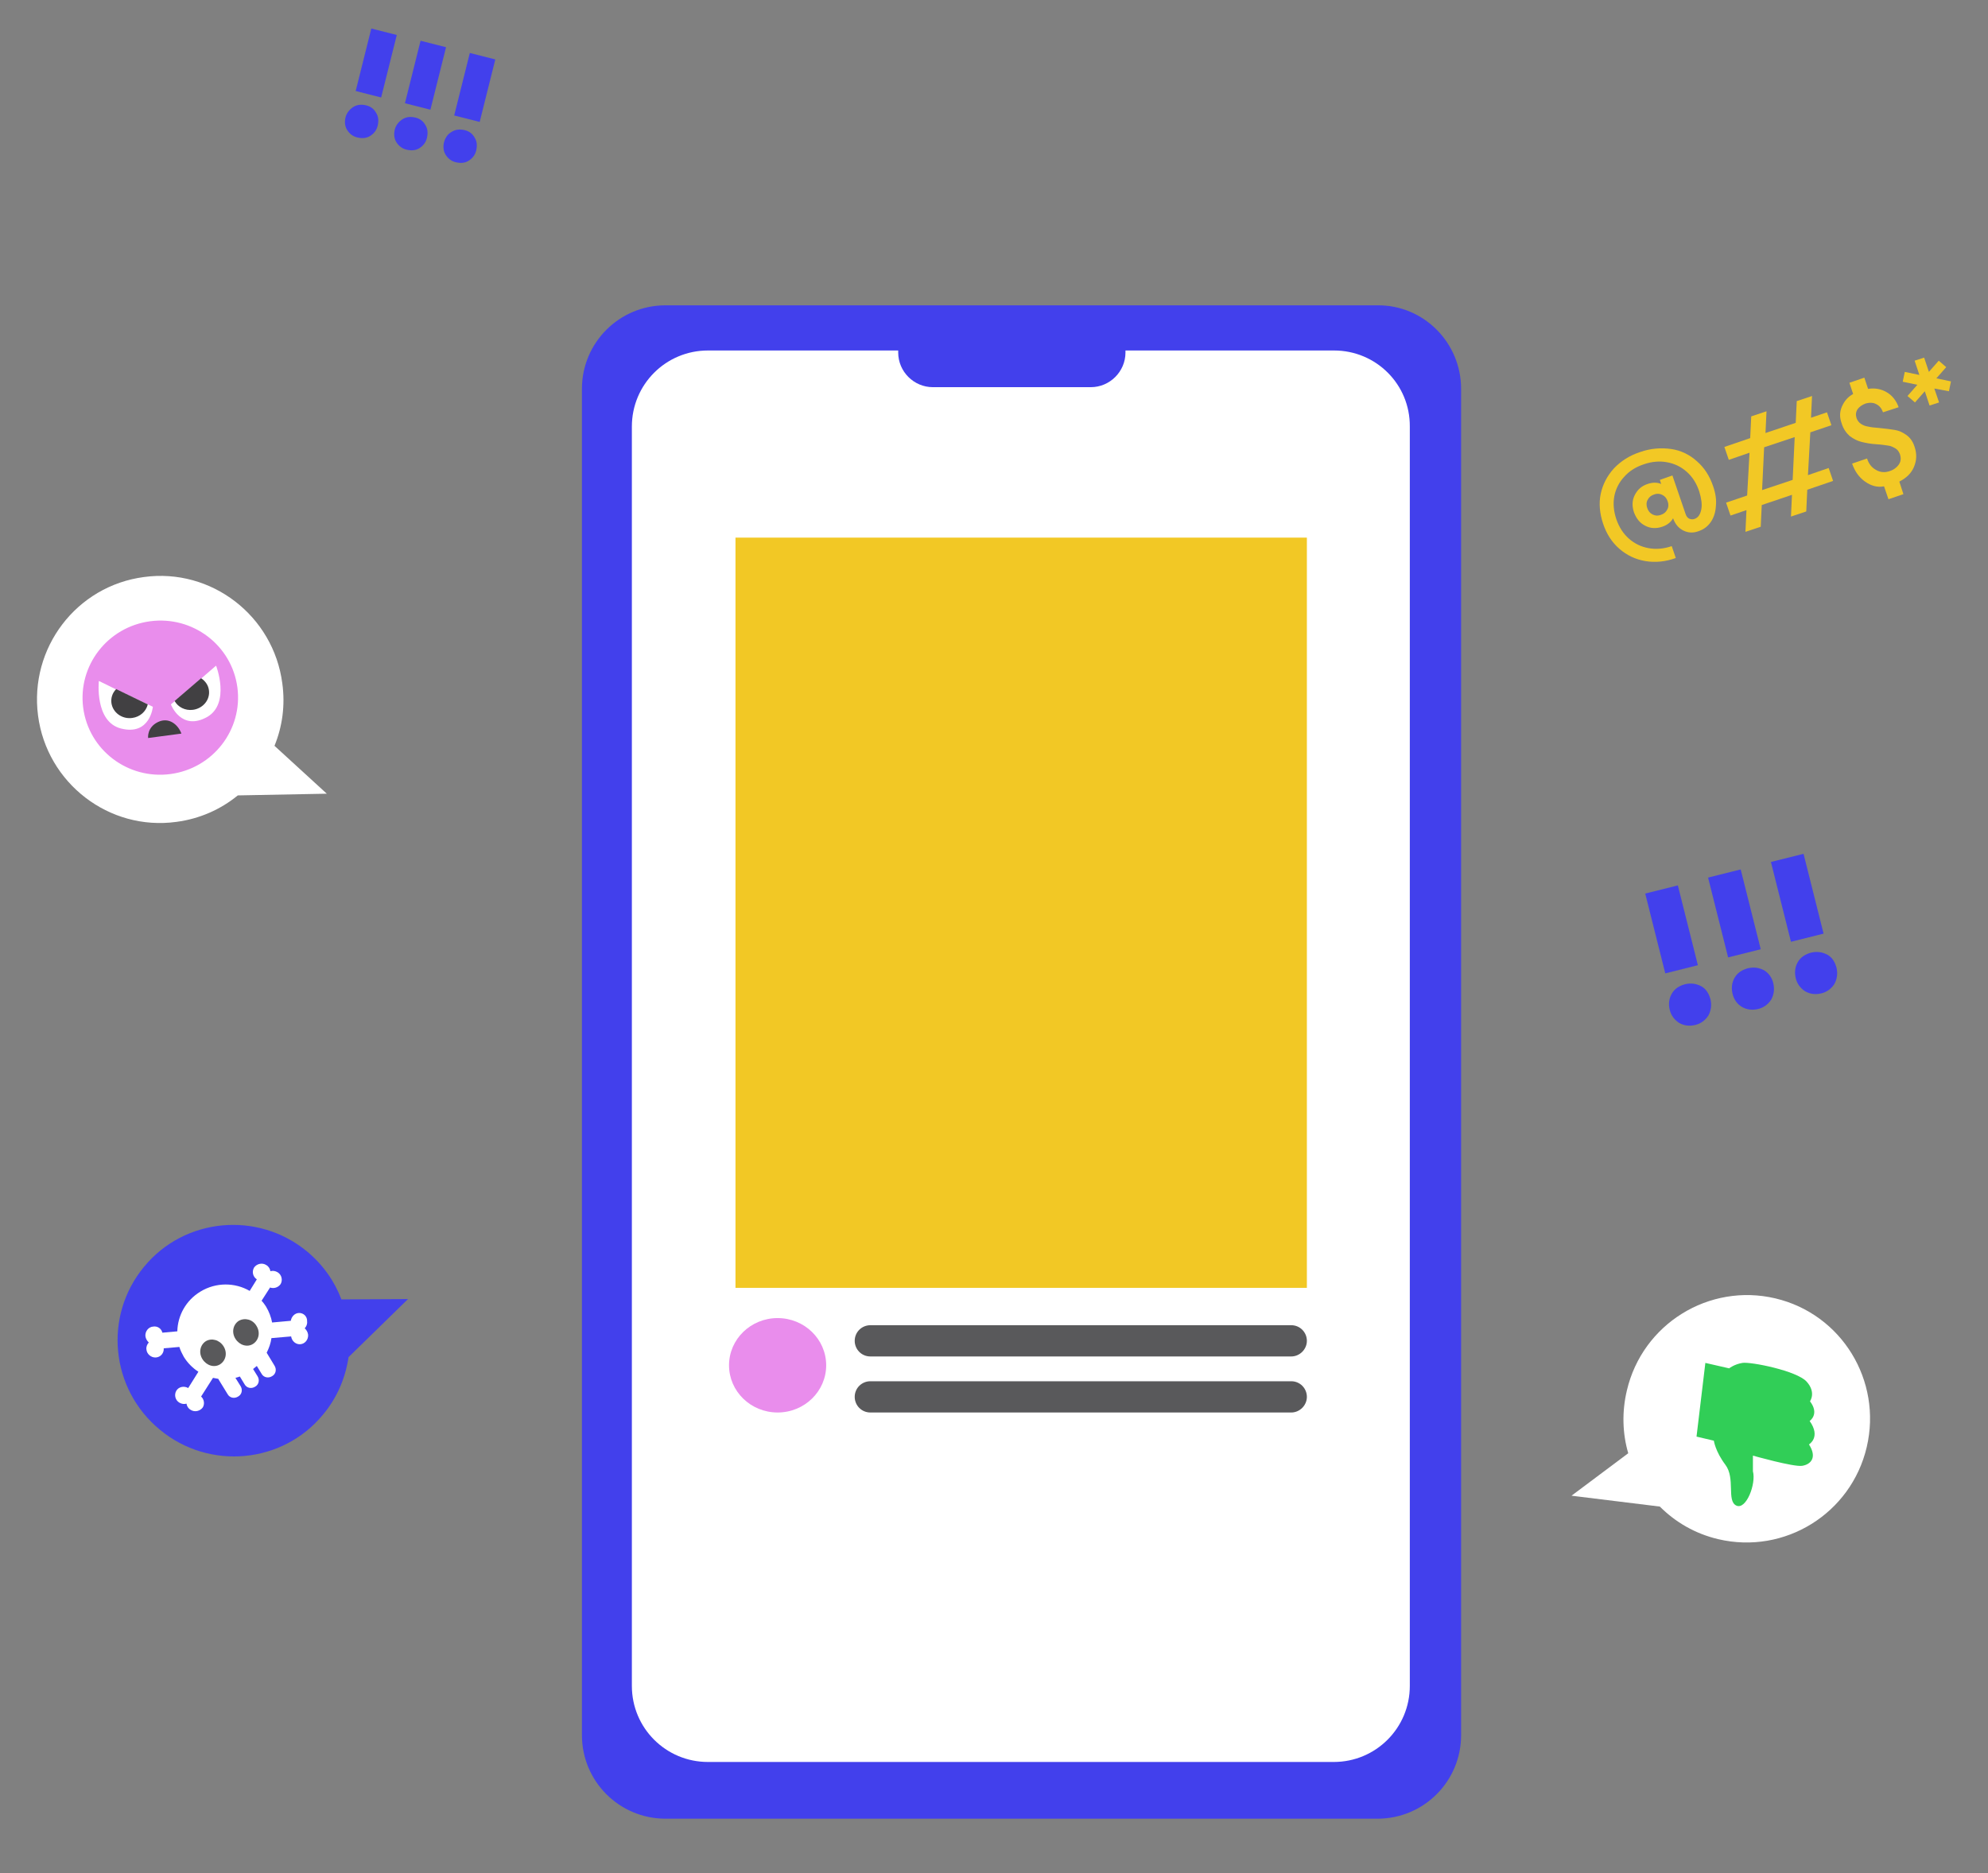 <?xml version="1.0" encoding="UTF-8"?>
<!-- Generator: Adobe Illustrator 27.5.0, SVG Export Plug-In . SVG Version: 6.00 Build 0)  -->
<svg xmlns="http://www.w3.org/2000/svg" xmlns:xlink="http://www.w3.org/1999/xlink" version="1.1" id="Layer_1" x="0px" y="0px" viewBox="0 0 585.2 551.5" style="enable-background:new 0 0 585.2 551.5;" xml:space="preserve">
<rect x="0" y="0" width="585.2" height="551.5" fill="#808080" stroke="none"/>
<style type="text/css">
	.st0{fill:#4240EC;}
	.st1{fill:#FFFFFF;}
	.st2{fill:#F2C825;}
	.st3{fill:#E98DEC;}
	.st4{fill:#59595B;}
	.st5{fill:#31CE57;}
	.st6{fill:#414042;}
</style>
<g>
	<g id="XMLID_00000135659034516004196390000002909382523610055833_">
		<g id="XMLID_00000089561939610968212560000006233248080661633207_">
			<path id="XMLID_00000109748943279970480800000009180917052266877569_" class="st0" d="M430.1,114.5v396.4     c0,13.6-11,24.6-24.6,24.6H195.9c-13.6,0-24.6-11-24.6-24.6V114.5c0-13.6,11-24.6,24.6-24.6h209.6     C419.1,89.8,430.1,100.9,430.1,114.5z"></path>
			<path id="XMLID_00000011747406268915836080000003533054475002355350_" class="st1" d="M392.7,103.2h-61.4c0,0.2,0,0.4,0,0.6     c0,5.6-4.6,10.2-10.2,10.2h-46.5c-5.6,0-10.2-4.6-10.2-10.2c0-0.2,0-0.4,0-0.6h-56c-12.4,0-22.4,10-22.4,22.4v370.8     c0,12.4,10,22.4,22.4,22.4h184.2c12.4,0,22.4-10,22.4-22.4V125.6C415.1,113.2,405.1,103.2,392.7,103.2z"></path>
		</g>
		<g id="XMLID_00000105402133989444411490000011896358242862395549_">
			<rect id="XMLID_30_" x="216.5" y="158.3" class="st2" width="168.2" height="220.9"></rect>
			<ellipse id="XMLID_31_" class="st3" cx="228.9" cy="402" rx="14.3" ry="13.9"></ellipse>
			<path id="XMLID_32_" class="st4" d="M380.1,399.4H256.2c-2.6,0-4.6-2.1-4.6-4.6l0,0c0-2.6,2.1-4.6,4.6-4.6h123.9     c2.6,0,4.6,2.1,4.6,4.6l0,0C384.7,397.3,382.6,399.4,380.1,399.4z"></path>
			<path id="XMLID_34_" class="st4" d="M380.1,415.9H256.2c-2.6,0-4.6-2.1-4.6-4.6l0,0c0-2.6,2.1-4.6,4.6-4.6h123.9     c2.6,0,4.6,2.1,4.6,4.6l0,0C384.7,413.8,382.6,415.9,380.1,415.9z"></path>
		</g>
	</g>
	<g id="XMLID_00000007423366323116860820000014222093880048678062_">
		<path id="XMLID_40_" class="st1" d="M462.6,440.4l16.7-12.5c-1.7-5.8-1.9-12.2-0.4-18.5c4.6-19.6,24.2-31.7,43.7-27.1    c19.5,4.6,31.5,24.2,26.9,43.8c-4.6,19.6-24.2,31.7-43.7,27.1c-6.8-1.6-12.6-5-17.2-9.6L462.6,440.4z"></path>
		<path id="XMLID_36_" class="st5" d="M499.4,423l5.1,1.2c0,0,0.4,3.1,3.4,7.1c3,4,0.3,10.6,3.2,12c2.9,1.4,5.9-6.4,4.9-10.1l0-4.6    c0,0,12,3.4,14.5,3c2.5-0.4,4.5-2.4,2-6.3c0,0,3.6-2.1,0.2-6.9c0,0,3-2,0.1-5.8c0,0,1.9-2.6-1-5.8c-2.9-3.2-16.5-5.9-18.9-5.5    c-2.4,0.4-3.9,1.6-3.9,1.6l-7-1.6L499.4,423z"></path>
	</g>
	<g>
		<path class="st2" d="M484.3,165.2c-2.9-0.5-5.4-1.7-7.6-3.6c-2.2-1.9-3.8-4.4-4.8-7.4c-1-3-1.3-6-0.7-8.8s1.9-5.3,3.9-7.5    c2-2.1,4.6-3.8,7.7-4.8c3.1-1.1,6.2-1.3,9.1-0.9s5.5,1.7,7.6,3.6c2.2,1.9,3.8,4.4,4.8,7.4c0.7,2,1,4,0.8,5.8    c-0.1,1.8-0.6,3.4-1.5,4.7c-0.9,1.3-2.1,2.2-3.6,2.7c-1.6,0.6-3.1,0.5-4.5-0.2s-2.4-1.9-3-3.6c-0.6,1.1-1.7,2-3.2,2.5    c-1.8,0.6-3.5,0.5-5-0.3c-1.6-0.8-2.6-2.1-3.3-3.9c-0.6-1.8-0.6-3.5,0.2-5.1c0.8-1.6,2-2.7,3.8-3.3c1.5-0.5,2.8-0.5,4,0l-0.4-1.2    l3.7-1.3l3.9,11.4c0.2,0.6,0.5,1,1,1.3c0.5,0.2,1,0.3,1.6,0.1c1.1-0.4,1.7-1.3,2-2.8c0.3-1.5,0-3.3-0.6-5.3    c-0.8-2.4-2-4.3-3.7-5.8c-1.7-1.5-3.6-2.4-5.8-2.8c-2.2-0.4-4.5-0.2-6.8,0.6c-2.4,0.8-4.3,2-5.8,3.7c-1.5,1.6-2.5,3.6-2.9,5.7    c-0.4,2.2-0.2,4.4,0.6,6.8c0.8,2.3,2,4.2,3.7,5.7s3.6,2.4,5.8,2.8c2.2,0.4,4.5,0.2,6.8-0.6l1.2,3.5    C490.3,165.4,487.2,165.7,484.3,165.2z M486.5,151.5c0.8,0.4,1.6,0.4,2.4,0.1c0.9-0.3,1.5-0.8,1.9-1.6c0.4-0.7,0.4-1.6,0.1-2.4    c-0.3-0.9-0.8-1.5-1.6-1.9c-0.8-0.4-1.6-0.4-2.4-0.1c-0.9,0.3-1.5,0.8-1.9,1.6c-0.4,0.7-0.4,1.6-0.1,2.4    C485.2,150.5,485.7,151.1,486.5,151.5z"></path>
		<path class="st2" d="M514.1,150.2l-4.7,1.6l-1.3-3.8l6.2-2.1l0.7-12.6l-6.1,2.1l-1.3-3.8l7.6-2.6l0.3-6.4l4.5-1.5l-0.3,6.4l8.9-3    l0.3-6.4l4.5-1.5l-0.3,6.4l4.7-1.6l1.3,3.8l-6.2,2.1l-0.7,12.6l6.1-2.1l1.3,3.8l-7.6,2.6l-0.3,6.4l-4.5,1.5l0.3-6.4l-8.9,3    l-0.3,6.4l-4.5,1.5L514.1,150.2z M527.7,141.3l0.6-12.6l-9,3l-0.6,12.6L527.7,141.3z"></path>
		<path class="st2" d="M549,141.8c-1.8-1.3-3-3-3.8-5.3l4.4-1.5c0.5,1.6,1.4,2.7,2.7,3.4c1.2,0.7,2.6,0.8,4,0.3    c1.2-0.4,2.1-1.1,2.7-2c0.6-0.9,0.6-1.9,0.3-2.9c-0.3-0.8-0.7-1.4-1.4-1.8c-0.7-0.4-1.3-0.7-2.1-0.8c-0.7-0.1-1.9-0.3-3.5-0.4    c-1.7-0.1-3.2-0.4-4.4-0.7c-1.2-0.3-2.3-0.9-3.4-1.7c-1-0.9-1.9-2.1-2.4-3.8c-0.6-1.7-0.6-3.3,0.1-4.9s1.7-2.8,3.3-3.7l-1.1-3.3    l4.4-1.5l1.1,3.3c2-0.3,3.8,0,5.5,1c1.7,1,2.8,2.5,3.5,4.4l-4.6,1.5c-0.4-1.1-1-1.9-2-2.4c-0.9-0.5-2-0.5-3.1-0.2    c-1.1,0.4-1.9,1-2.4,1.7c-0.5,0.8-0.6,1.6-0.3,2.6c0.3,0.8,0.7,1.3,1.3,1.7c0.6,0.4,1.3,0.7,2.1,0.8c0.8,0.2,1.8,0.3,3.1,0.4    c2,0.2,3.6,0.4,4.8,0.6c1.2,0.2,2.3,0.7,3.4,1.5c1.1,0.8,1.9,1.9,2.4,3.5c0.7,2.1,0.6,4-0.2,5.9c-0.8,1.9-2.3,3.3-4.3,4.3l1.2,3.7    l-4.4,1.5l-1.3-3.8C552.6,143.6,550.7,143,549,141.8z"></path>
		<path class="st2" d="M566.6,115.2l-2.9,3.3l-2.2-1.9l2.9-3.3l-4.3-0.9l0.6-2.9l4.3,0.9l-1.4-4.2l2.8-0.9l1.4,4.2l2.9-3.3l2.2,1.9    l-2.9,3.3l4.3,0.9l-0.6,2.9l-4.3-0.8l1.4,4.1l-2.8,0.9L566.6,115.2z"></path>
	</g>
	<g id="XMLID_5_">
		<path id="XMLID_37_" class="st1" d="M96.2,233.7l-15.4-14.1c2.3-5.6,3.2-11.9,2.3-18.4c-2.6-19.9-20.9-34-40.7-31.3    c-19.9,2.6-33.8,20.9-31.2,40.8c2.6,19.9,20.9,34,40.7,31.3c6.9-0.9,13.1-3.7,18.1-7.8L96.2,233.7z"></path>
		
			<ellipse id="XMLID_33_" transform="matrix(0.991 -0.131 0.131 0.991 -26.509 7.952)" class="st3" cx="47.2" cy="205.5" rx="22.9" ry="22.7"></ellipse>
		<path id="XMLID_55_" class="st1" d="M45,208.1c0,0-0.8,8.6-9.4,6.4c-7.8-2-6.5-14-6.5-14l5.1,2.5l9.3,4.4L45,208.1z"></path>
		<path id="XMLID_56_" class="st1" d="M61,211.1c-7.7,4.3-10.7-3.7-10.7-3.7l1.1-0.9l7.8-6.7l4.4-3.8    C63.6,195.9,67.9,207.1,61,211.1z"></path>
		<path id="XMLID_35_" class="st6" d="M43.6,217.3c0,0-0.4-3.1,2.9-4.7c3.3-1.6,6,0.9,6.9,3.4L43.6,217.3z"></path>
		<path id="XMLID_53_" class="st6" d="M43.5,207.4c-0.5,2.1-2.3,3.7-4.6,4c-3,0.4-5.7-1.6-6.1-4.4c-0.2-1.5,0.3-3,1.4-4.1    L43.5,207.4z"></path>
		<path id="XMLID_51_" class="st6" d="M61.5,203.2c0.4,2.8-1.7,5.4-4.7,5.8c-2.3,0.3-4.4-0.8-5.4-2.6l7.8-6.7    C60.4,200.5,61.3,201.7,61.5,203.2z"></path>
	</g>
	<g>
		<g>
			<path class="st0" d="M104,31.5c1.1-0.7,2.4-0.8,3.7-0.5c1.4,0.3,2.4,1.1,3,2.2c0.7,1.1,0.8,2.3,0.5,3.7c-0.3,1.4-1.1,2.4-2.2,3.1     c-1.1,0.7-2.3,0.8-3.7,0.5c-1.4-0.3-2.4-1.1-3.1-2.2c-0.7-1.1-0.8-2.4-0.5-3.7S102.9,32.2,104,31.5z M109.3,8.4l7.5,1.9     l-4.6,18.4l-7.5-1.9L109.3,8.4z"></path>
			<path class="st0" d="M118.5,35.1c1.1-0.7,2.4-0.8,3.7-0.5c1.4,0.3,2.4,1.1,3,2.2c0.7,1.1,0.8,2.3,0.5,3.7s-1.1,2.4-2.2,3.1     c-1.1,0.7-2.3,0.8-3.7,0.5c-1.4-0.3-2.4-1.1-3.1-2.2c-0.7-1.1-0.8-2.4-0.5-3.7S117.4,35.8,118.5,35.1z M123.8,12l7.5,1.9     l-4.6,18.4l-7.5-1.9L123.8,12z"></path>
			<path class="st0" d="M133,38.8c1.1-0.7,2.4-0.8,3.7-0.5c1.4,0.3,2.4,1.1,3,2.2c0.7,1.1,0.8,2.3,0.5,3.7c-0.3,1.4-1.1,2.4-2.2,3.1     c-1.1,0.7-2.3,0.8-3.7,0.5c-1.4-0.3-2.4-1.1-3.1-2.2c-0.7-1.1-0.8-2.4-0.5-3.7C131.1,40.4,131.9,39.4,133,38.8z M138.3,15.6     l7.5,1.9l-4.6,18.4l-7.5-1.9L138.3,15.6z"></path>
		</g>
	</g>
	<g>
		<g>
			<path class="st0" d="M536.8,274.9l-9.6,2.4l-5.9-23.5l9.6-2.4L536.8,274.9z M540.6,284.9c0.4,1.7,0.2,3.3-0.6,4.8     c-0.9,1.4-2.2,2.4-3.9,2.8c-1.7,0.4-3.3,0.2-4.7-0.6c-1.4-0.9-2.4-2.2-2.8-3.9c-0.4-1.7-0.2-3.3,0.6-4.7s2.1-2.3,3.9-2.8     c1.7-0.4,3.3-0.2,4.8,0.6C539.2,281.8,540.1,283.1,540.6,284.9z"></path>
			<path class="st0" d="M518.3,279.5l-9.6,2.4l-5.9-23.5l9.6-2.4L518.3,279.5z M522,289.5c0.4,1.7,0.2,3.3-0.6,4.8     c-0.9,1.4-2.2,2.4-3.9,2.8c-1.7,0.4-3.3,0.2-4.7-0.6s-2.4-2.2-2.8-3.9c-0.4-1.7-0.2-3.3,0.6-4.7c0.8-1.4,2.1-2.3,3.9-2.8     c1.7-0.4,3.3-0.2,4.8,0.6C520.6,286.5,521.6,287.8,522,289.5z"></path>
			<path class="st0" d="M499.8,284.2l-9.6,2.4l-5.9-23.5l9.6-2.4L499.8,284.2z M503.5,294.2c0.4,1.7,0.2,3.3-0.6,4.8     c-0.9,1.4-2.2,2.4-3.9,2.8c-1.7,0.4-3.3,0.2-4.7-0.6c-1.4-0.9-2.4-2.2-2.8-3.9c-0.4-1.7-0.2-3.3,0.6-4.7c0.8-1.4,2.1-2.3,3.9-2.8     c1.7-0.4,3.3-0.2,4.8,0.6C502.1,291.1,503,292.4,503.5,294.2z"></path>
		</g>
	</g>
	<g id="XMLID_00000015313601225927627120000003538615906305182855_">
		<path id="XMLID_68_" class="st0" d="M120.1,382.5l-19.6,0.1c-2-5.3-5.4-10.2-10.1-14.1c-14.5-12-36.1-10-48,4.5    c-12,14.5-9.9,36,4.7,48c14.5,12,36.1,10,48-4.5c4.2-5,6.6-10.9,7.5-16.9L120.1,382.5z"></path>
		<g id="XMLID_00000078736135630765024980000017879509929621919884_">
			<path id="XMLID_65_" class="st1" d="M87.9,386.6c-1.2,0.1-2.1,1.1-2.3,2.3l-5.5,0.5c-0.3-1.6-0.9-3.2-1.8-4.7     c-0.4-0.6-0.8-1.2-1.3-1.7l2.5-3.9c1.1,0.4,2.4,0,3.1-1c0.7-1.2,0.3-2.8-0.9-3.5c-0.7-0.4-1.4-0.5-2.1-0.3     c-0.1-0.7-0.5-1.4-1.2-1.8c-1.2-0.8-2.8-0.4-3.6,0.7c-0.7,1.2-0.4,2.7,0.8,3.5l-2.1,3.4c-4.3-2.5-9.9-2.6-14.5,0.2     c-4.3,2.6-6.7,7.1-6.8,11.7l-4.4,0.4c-0.3-1.2-1.4-2-2.7-1.8c-1.4,0.1-2.4,1.4-2.3,2.8c0.1,0.8,0.5,1.4,1,1.9     c-0.5,0.5-0.8,1.3-0.7,2c0.1,1.4,1.4,2.5,2.8,2.4c1.4-0.1,2.4-1.3,2.3-2.7l4.6-0.4c0.3,1,0.8,2,1.3,2.9c1.1,1.8,2.6,3.3,4.3,4.4     l-3,4.8c-1.2-0.7-2.8-0.4-3.5,0.8c-0.7,1.2-0.3,2.8,0.9,3.5c0.7,0.4,1.4,0.5,2.1,0.3c0.1,0.7,0.5,1.4,1.2,1.8     c1.2,0.8,2.8,0.4,3.6-0.7c0.6-1,0.4-2.4-0.5-3.2l3.5-5.5c0.5,0.1,1.1,0.2,1.6,0.3c0,0,0,0.1,0,0.1l2.7,4.4c0.6,1.1,2,1.4,3.1,0.7     c1.1-0.6,1.4-2,0.7-3.1l-1.5-2.4c0.4-0.1,0.8-0.2,1.3-0.4l1.4,2.3c0.6,1.1,2,1.4,3.1,0.7c1.1-0.6,1.4-2,0.7-3.1l-1.3-2.1     c0.4-0.3,0.7-0.6,1.1-0.9l1.4,2.3c0.6,1.1,2,1.4,3.1,0.7c1.1-0.6,1.4-2,0.7-3.1l-2.3-3.8c0.7-1.4,1.2-2.8,1.4-4.3l5.8-0.5     c0.2,1.4,1.4,2.4,2.7,2.3c1.4-0.1,2.4-1.4,2.3-2.8c-0.1-0.8-0.5-1.4-1-1.9c0.5-0.5,0.8-1.3,0.7-2     C90.5,387.6,89.3,386.5,87.9,386.6z"></path>
			<path id="XMLID_63_" class="st4" d="M65.8,396.4c1.2,1.9,0.7,4.2-1,5.3c-1.7,1.1-4,0.4-5.2-1.5s-0.7-4.2,1-5.3     C62.3,393.9,64.6,394.5,65.8,396.4z"></path>
			<path id="XMLID_66_" class="st4" d="M75.5,390.4c1.2,1.9,0.7,4.2-1,5.3c-1.7,1.1-4,0.4-5.2-1.5s-0.7-4.2,1-5.3     C72.1,387.9,74.4,388.5,75.5,390.4z"></path>
		</g>
	</g>
</g>
</svg>
